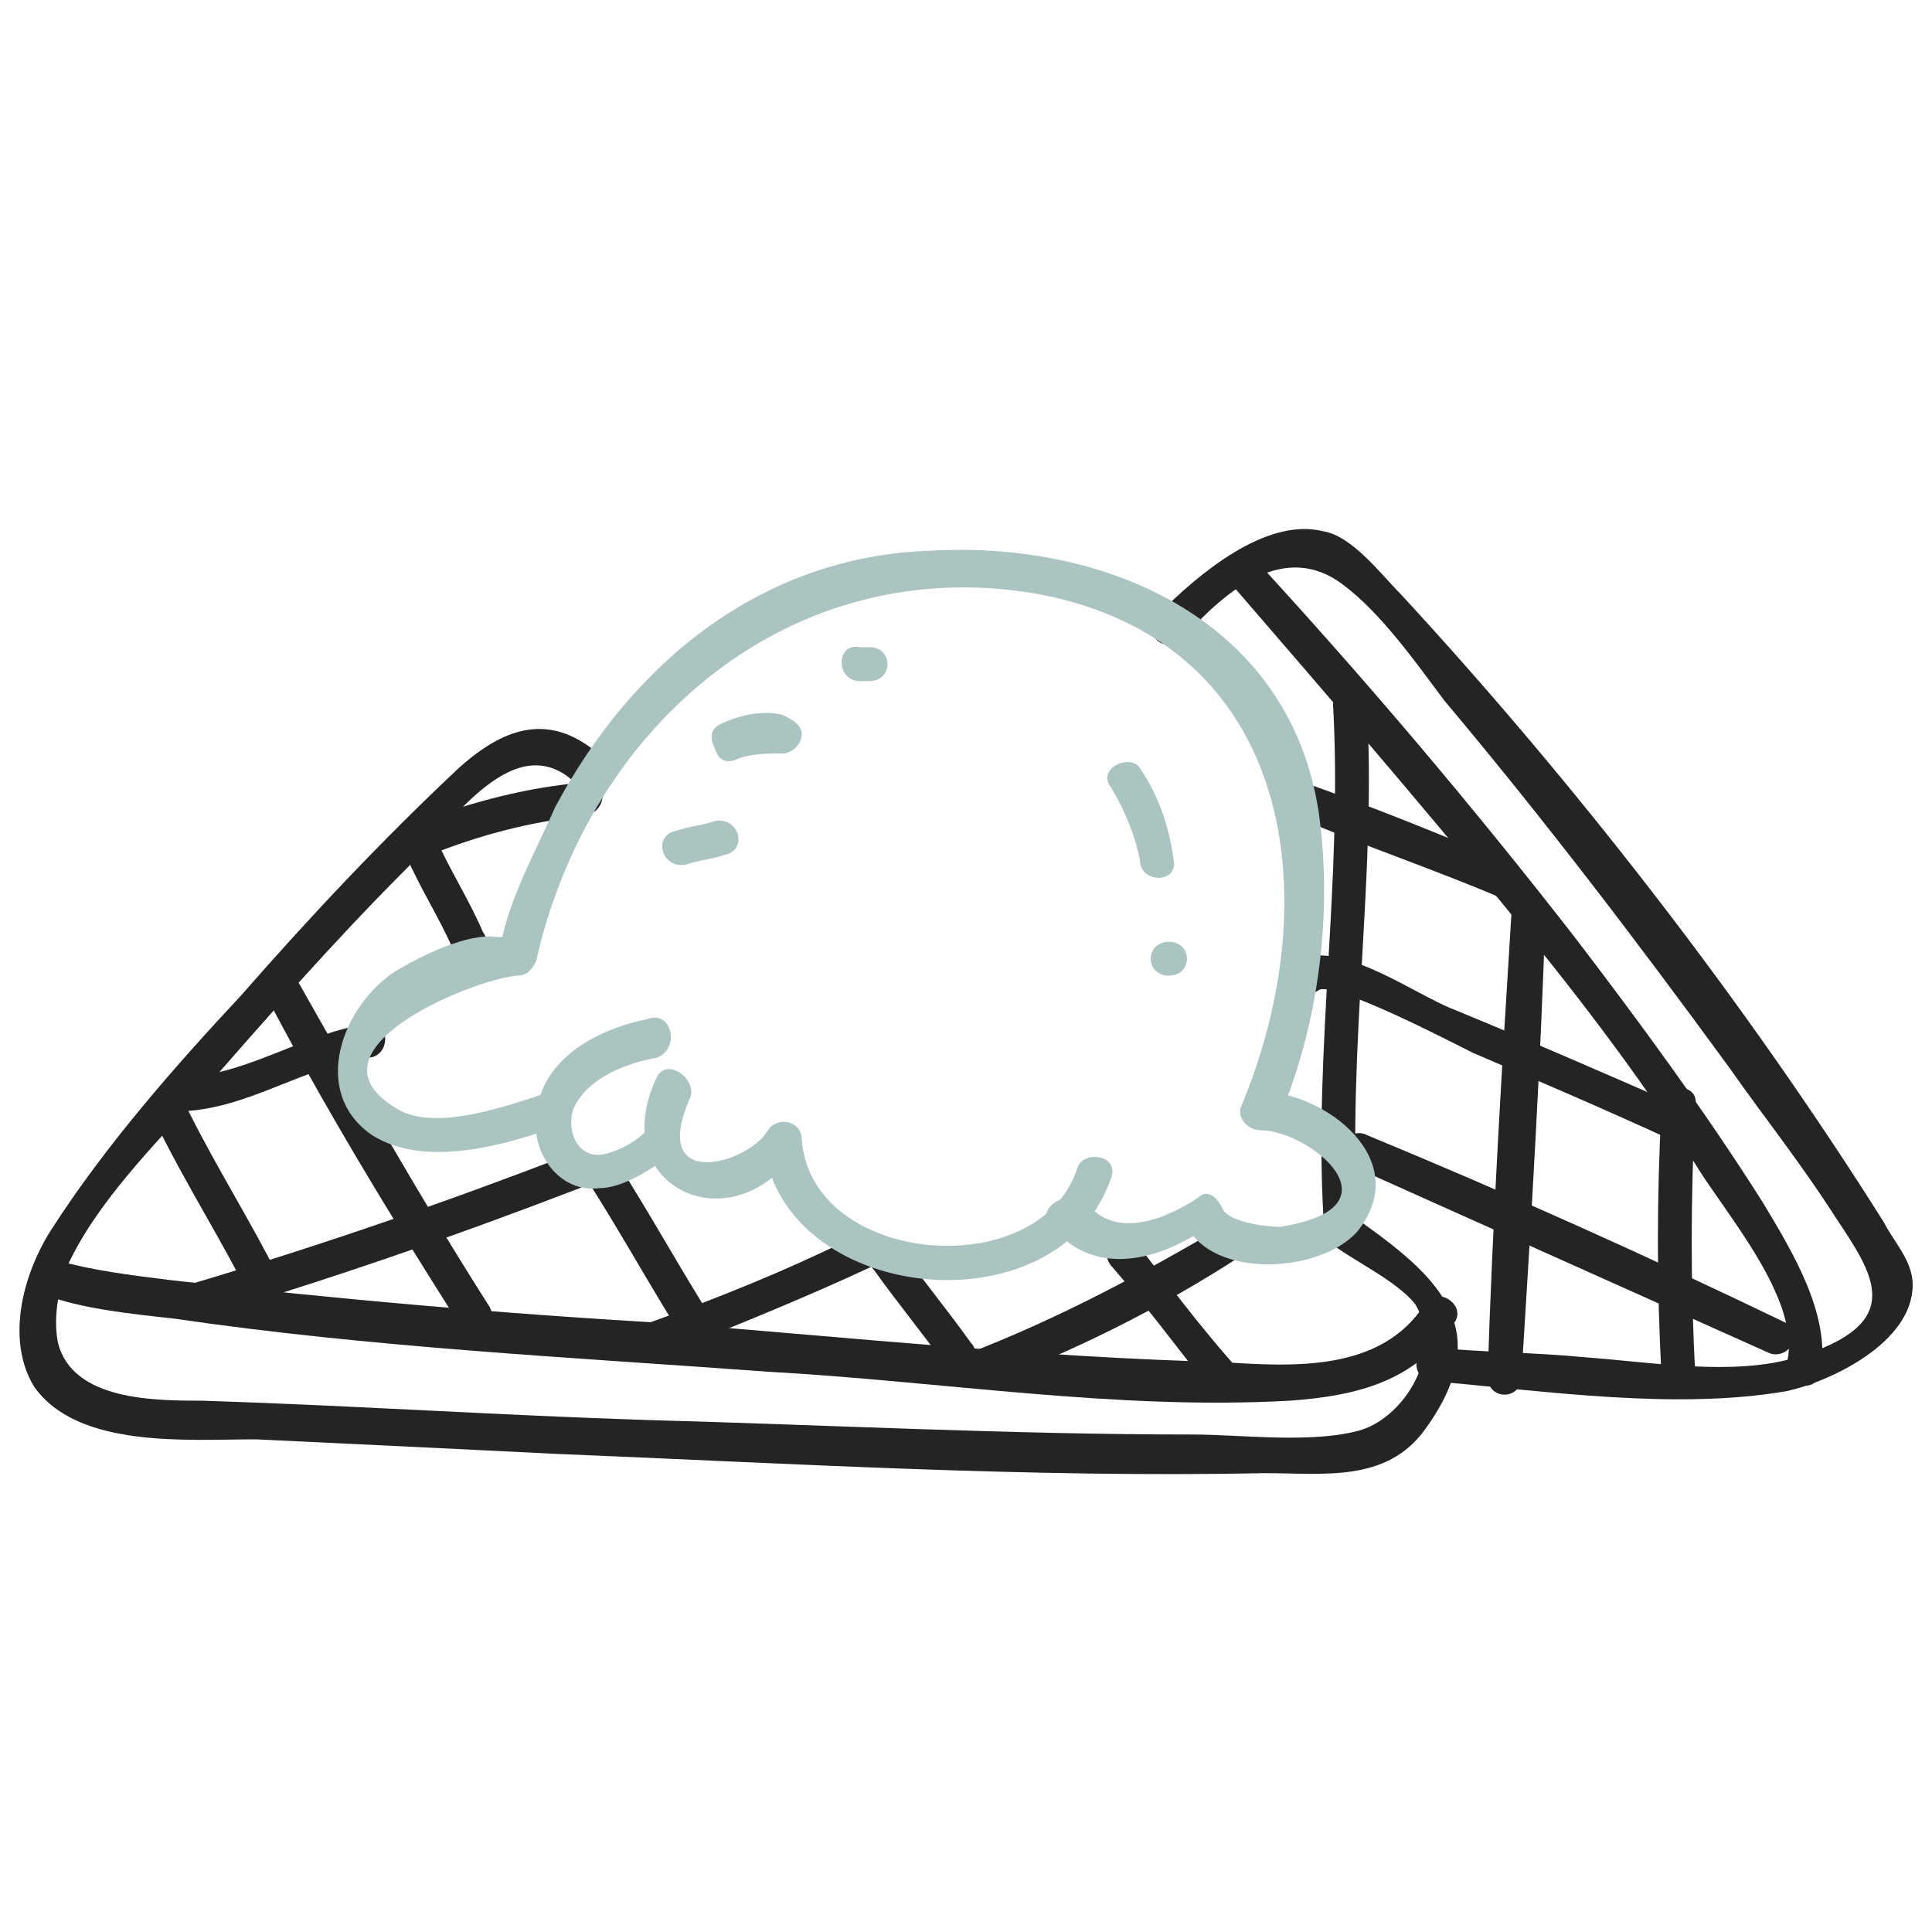 <?xml version="1.0" encoding="utf-8"?>
<!-- Generator: Adobe Illustrator 26.5.0, SVG Export Plug-In . SVG Version: 6.00 Build 0)  -->
<svg version="1.1" id="Layer_1" xmlns="http://www.w3.org/2000/svg" xmlns:xlink="http://www.w3.org/1999/xlink" x="0px" y="0px"
	 viewBox="0 0 40 40" style="enable-background:new 0 0 40 40;" xml:space="preserve">
<style type="text/css">
	.st0{fill:#242424;}
	.st1{fill:#ABC4C1;}
</style>
<g>
	<g>
		<g>
			<path class="st0" d="M3.3,23.4c0.6,1.2,1.3,2.3,1.9,3.5c0.2,0.4,0.9,0,0.6-0.4c-0.6-1.2-1.3-2.3-1.9-3.5
				C3.7,22.6,3,22.9,3.3,23.4L3.3,23.4z"/>
		</g>
	</g>
	<g>
		<g>
			<path class="st0" d="M5.5,20.6c1.2,2.3,2.6,4.6,4,6.8c0.3,0.4,0.9,0,0.6-0.4c-1.4-2.2-2.7-4.5-4-6.8C5.9,19.8,5.3,20.2,5.5,20.6
				L5.5,20.6z"/>
		</g>
	</g>
	<g>
		<g>
			<path class="st0" d="M8.4,17.7c0.3,0.7,0.7,1.3,1,2c0.2,0.4,0.9,0,0.6-0.4c-0.3-0.7-0.7-1.3-1-2C8.8,16.9,8.1,17.3,8.4,17.7
				L8.4,17.7z"/>
		</g>
	</g>
	<g>
		<g>
			<path class="st0" d="M12.2,24.5c0.7,1.1,1.3,2.2,2,3.3c0.2,0.4,0.9,0,0.6-0.4c-0.7-1.1-1.3-2.2-2-3.3
				C12.6,23.7,12,24.1,12.2,24.5L12.2,24.5z"/>
		</g>
	</g>
	<g>
		<g>
			<path class="st0" d="M18.1,26.3c0.5,0.7,1,1.3,1.5,2c0.3,0.4,0.8-0.2,0.5-0.5c-0.5-0.7-1-1.3-1.5-2C18.3,25.4,17.8,26,18.1,26.3
				L18.1,26.3z"/>
		</g>
	</g>
	<g>
		<g>
			<path class="st0" d="M23,26.2c0.7,0.8,1.3,1.6,2,2.5c0.3,0.4,0.8-0.2,0.5-0.5c-0.7-0.8-1.3-1.6-2-2.5
				C23.2,25.3,22.7,25.8,23,26.2L23,26.2z"/>
		</g>
	</g>
	<g>
		<g>
			<path class="st0" d="M8.9,17.7c1-0.4,2.1-0.7,3.2-0.8c0.5-0.1,0.5-0.8,0-0.7c-1.2,0.1-2.3,0.4-3.4,0.8
				C8.3,17.2,8.5,17.9,8.9,17.7L8.9,17.7z"/>
		</g>
	</g>
	<g>
		<g>
			<path class="st0" d="M3.9,23c1.3-0.1,2.4-0.9,3.7-1.1c0.5,0,0.5-0.8,0-0.7c-1.3,0.2-2.4,1-3.7,1.1C3.5,22.4,3.5,23.1,3.9,23
				L3.9,23z"/>
		</g>
	</g>
	<g>
		<g>
			<path class="st0" d="M4.1,27.3c2.7-0.8,5.3-1.7,7.9-2.7c0.4-0.2,0.2-0.9-0.2-0.7c-2.6,1-5.2,1.9-7.9,2.7
				C3.5,26.7,3.7,27.4,4.1,27.3L4.1,27.3z"/>
		</g>
	</g>
	<g>
		<g>
			<path class="st0" d="M13.6,28.1c1.5-0.6,3-1.2,4.5-1.9c0.4-0.2,0.1-0.8-0.4-0.6c-1.4,0.7-2.9,1.3-4.3,1.8
				C12.9,27.5,13.1,28.3,13.6,28.1L13.6,28.1z"/>
		</g>
	</g>
	<g>
		<g>
			<path class="st0" d="M20.3,28.7c1.9-0.7,3.7-1.6,5.4-2.7c0.4-0.2,0-0.9-0.4-0.6c-1.7,1-3.4,1.9-5.2,2.6
				C19.7,28.2,19.9,28.9,20.3,28.7L20.3,28.7z"/>
		</g>
	</g>
	<g>
		<g>
			<path class="st0" d="M26.8,16.9c1.4,0.6,2.9,1.1,4.3,1.7c0.4,0.2,0.6-0.5,0.2-0.7c-1.4-0.6-2.9-1.2-4.3-1.7
				C26.5,16,26.4,16.7,26.8,16.9L26.8,16.9z"/>
		</g>
	</g>
	<g>
		<g>
			<path class="st0" d="M27.3,20.5c0.3-0.2,2.8,1.1,3.2,1.3c1.4,0.6,2.8,1.2,4.1,1.8c0.4,0.2,0.8-0.4,0.4-0.6
				c-1.6-0.7-3.2-1.4-4.9-2.1c-0.8-0.3-2.4-1.5-3.3-1C26.5,20.1,26.9,20.8,27.3,20.5L27.3,20.5z"/>
		</g>
	</g>
	<g>
		<g>
			<path class="st0" d="M27.9,24.1c2.9,1.3,5.8,2.6,8.7,3.9c0.4,0.2,0.8-0.4,0.4-0.6c-2.9-1.4-5.8-2.7-8.7-3.9
				C27.9,23.3,27.5,23.9,27.9,24.1L27.9,24.1z"/>
		</g>
	</g>
	<g>
		<g>
			<path class="st0" d="M34.4,22.9c-0.1,1.9-0.1,3.7,0,5.6c0,0.5,0.8,0.5,0.7,0c-0.1-1.9-0.1-3.7,0-5.6
				C35.2,22.4,34.4,22.4,34.4,22.9L34.4,22.9z"/>
		</g>
	</g>
	<g>
		<g>
			<path class="st0" d="M31.3,18.8c-0.2,3.2-0.4,6.5-0.5,9.7c0,0.5,0.7,0.5,0.7,0c0.2-3.2,0.4-6.5,0.5-9.7
				C32,18.3,31.3,18.3,31.3,18.8L31.3,18.8z"/>
		</g>
	</g>
	<g>
		<g>
			<path class="st0" d="M27.6,14.6c0.2,3.6-0.4,7.1-0.2,10.6c0,0.5,0.8,0.5,0.7,0c-0.2-3.6,0.4-7.1,0.2-10.6
				C28.3,14.1,27.6,14.1,27.6,14.6L27.6,14.6z"/>
		</g>
	</g>
	<g>
		<g>
			<path class="st0" d="M12.6,15.8c-1.1-1.1-2.1-0.8-3.1,0.1C7.9,17.4,6.4,19,5,20.6c-1.4,1.5-2.8,3.1-3.9,4.8
				c-0.6,0.9-1,2.3-0.4,3.3c0.9,1.3,3.2,1.1,4.6,1.1c2.1,0.1,4.2,0.2,6.2,0.3c4.9,0.2,9.8,0.5,14.7,0.4c1.2,0,2.5,0.2,3.3-0.9
				c1.6-2.2,0.1-3.3-1.6-4.5c-0.4-0.3-0.8,0.4-0.4,0.6c0.5,0.4,1.4,0.8,1.8,1.3c0.6,1-0.2,2.3-1.1,2.6c-1,0.3-2.5,0.1-3.5,0.1
				c-3.8,0-7.6-0.2-11.3-0.3c-3.1-0.1-6.1-0.3-9.2-0.4c-1,0-2.7,0-3-1.2c-0.1-0.5,0-1.1,0.2-1.6c0.6-1.3,1.8-2.5,2.7-3.5
				c1.4-1.6,2.8-3.2,4.3-4.7c0.9-0.9,2.3-3.1,3.6-1.7C12.4,16.6,13,16.1,12.6,15.8L12.6,15.8z"/>
		</g>
	</g>
	<g>
		<g>
			<path class="st0" d="M24.5,13.2c0.9-1,2.1-2,3.3-1.1c0.8,0.6,1.5,1.6,2.1,2.4c2.1,2.5,4,5,5.9,7.6c0.7,1,1.5,2,2.2,3.1
				c0.8,1.2,1.5,2.2-0.8,2.9c-1.3,0.4-3,0.1-4.4,0c-1-0.1-2.1-0.1-3.1-0.2c-0.5,0-0.5,0.7,0,0.7c2.3,0.2,5,0.6,7.3,0.2
				c0.9-0.2,2.6-1,2.6-2.2c0-0.5-0.4-0.9-0.6-1.3c-2.9-4.6-6.4-9.1-10-13c-0.4-0.4-1-1.2-1.6-1.3c-1.2-0.3-2.6,0.9-3.4,1.7
				C23.6,13.1,24.1,13.6,24.5,13.2L24.5,13.2z"/>
		</g>
	</g>
	<g>
		<g>
			<path class="st0" d="M0.9,26.8c0.8,0.3,1.8,0.4,2.7,0.5c4.1,0.6,8.2,0.8,12.3,1.1c3.6,0.2,7.2,0.8,10.8,0.6
				c1.4-0.1,2.6-0.4,3.4-1.6c0.3-0.4-0.4-0.8-0.6-0.4c-0.9,1.4-2.7,1.3-4.2,1.2c-3.8-0.1-7.6-0.5-11.4-0.8
				c-3.5-0.2-6.9-0.5-10.4-0.9c-0.8-0.1-1.6-0.2-2.3-0.4C0.6,26,0.4,26.7,0.9,26.8L0.9,26.8z"/>
		</g>
	</g>
	<g>
		<g>
			<path class="st0" d="M25.5,12.1c1.9,2.2,3.8,4.4,5.6,6.6c1.4,1.7,2.8,3.5,4,5.4c0.6,1,2.2,2.8,1.9,4.1c-0.1,0.5,0.6,0.7,0.7,0.2
				c0.2-1.2-0.6-2.5-1.2-3.5c-1.2-1.9-2.6-3.8-3.9-5.5c-2.1-2.7-4.3-5.3-6.6-7.8C25.7,11.3,25.2,11.8,25.5,12.1L25.5,12.1z"/>
		</g>
	</g>
	<g>
		<g>
			<g>
				<path class="st1" d="M13.4,21.1c-1,0.2-2.2,0.8-2.3,2c-0.1,0.8,0.5,1.6,1.3,1.5c0.5,0,1.1-0.4,1.5-0.7c0.3-0.3-0.2-0.9-0.5-0.5
					c-0.2,0.2-0.5,0.4-0.9,0.5c-0.6,0.1-0.8-0.6-0.6-1c0.3-0.6,1.1-0.9,1.7-1C14.1,21.7,13.9,20.9,13.4,21.1L13.4,21.1z"/>
			</g>
		</g>
		<g>
			<g>
				<path class="st1" d="M13.6,22.3c-1.1,2.3,1.6,3.5,2.9,1.5c-0.2-0.1-0.5-0.1-0.7-0.2c0.3,3.4,6.1,4,7.2,0.8
					c0.2-0.5-0.6-0.6-0.7-0.2c-0.8,2.4-5.5,2-5.7-0.6c0-0.4-0.5-0.5-0.7-0.2c-0.4,0.7-2.5,1.3-1.6-0.7
					C14.4,22.3,13.8,21.9,13.6,22.3L13.6,22.3z"/>
			</g>
		</g>
		<g>
			<g>
				<path class="st1" d="M21.7,25.3c0.9,1.2,2.3,0.8,3.3,0.1c-0.2-0.1-0.4-0.1-0.5-0.2c0.4,1.3,2.8,1.2,3.6,0.3
					c1.2-1.5-0.7-2.9-2-2.9c0.1,0.2,0.2,0.3,0.4,0.5c0.8-1.9,1.1-4.2,0.8-6.3c-0.6-3.9-4.3-5.6-8-5.4c-3.5,0.1-6.2,2.3-7.8,5.3
					c-0.4,0.9-0.9,1.8-1.1,2.7c0,0.2,0.5,0-0.1,0c-0.6-0.1-1.6,0.4-2.1,0.7c-1.1,0.7-1.8,2.5-0.5,3.4c1.1,0.7,2.8,0.2,3.9-0.2
					c0.4-0.2,0.2-0.9-0.2-0.7c-0.9,0.3-2.3,0.8-3.1,0.4c-2.2-1.2,1.4-2.7,2.4-2.8c0.2,0,0.3-0.1,0.4-0.3c1.1-4.9,5.3-8.5,10.4-7.6
					c5.3,1,6,6.3,4.2,10.6c-0.1,0.2,0.1,0.5,0.4,0.5c1,0,3,1.6,0.4,2c-0.3,0-1.1-0.1-1.2-0.4c-0.1-0.2-0.3-0.4-0.5-0.2
					c-0.6,0.4-1.7,0.9-2.3,0.1C22.1,24.6,21.5,25,21.7,25.3L21.7,25.3z"/>
			</g>
		</g>
		<g>
			<g>
				<path class="st1" d="M14.2,17.9c0.3-0.1,0.5-0.1,0.8-0.2c0.5-0.1,0.3-0.8-0.2-0.7c-0.3,0.1-0.5,0.1-0.8,0.2
					C13.5,17.3,13.7,18,14.2,17.9L14.2,17.9z"/>
			</g>
		</g>
		<g>
			<g>
				<path class="st1" d="M15.3,15.7c0.3-0.1,0.6-0.1,0.9-0.1c0.2,0,0.4-0.2,0.4-0.4s-0.2-0.3-0.4-0.4c-0.4-0.1-0.9,0-1.3,0.2
					c-0.2,0.1-0.2,0.3-0.1,0.5C14.9,15.8,15.1,15.8,15.3,15.7L15.3,15.7z"/>
			</g>
		</g>
		<g>
			<g>
				<path class="st1" d="M17.8,14.1c0.1,0,0.1,0,0.2,0c0.5,0,0.5-0.7,0-0.7c-0.1,0-0.1,0-0.2,0C17.3,13.3,17.3,14.1,17.8,14.1
					L17.8,14.1z"/>
			</g>
		</g>
		<g>
			<g>
				<path class="st1" d="M23,16.3c0.3,0.5,0.5,1,0.6,1.5c0,0.5,0.8,0.5,0.7,0c-0.1-0.7-0.3-1.3-0.7-1.9C23.4,15.6,22.7,15.9,23,16.3
					L23,16.3z"/>
			</g>
		</g>
		<g>
			<g>
				<path class="st1" d="M24.2,20.2c0.5,0,0.5-0.7,0-0.7C23.7,19.5,23.7,20.2,24.2,20.2L24.2,20.2z"/>
			</g>
		</g>
	</g>
</g>
</svg>
